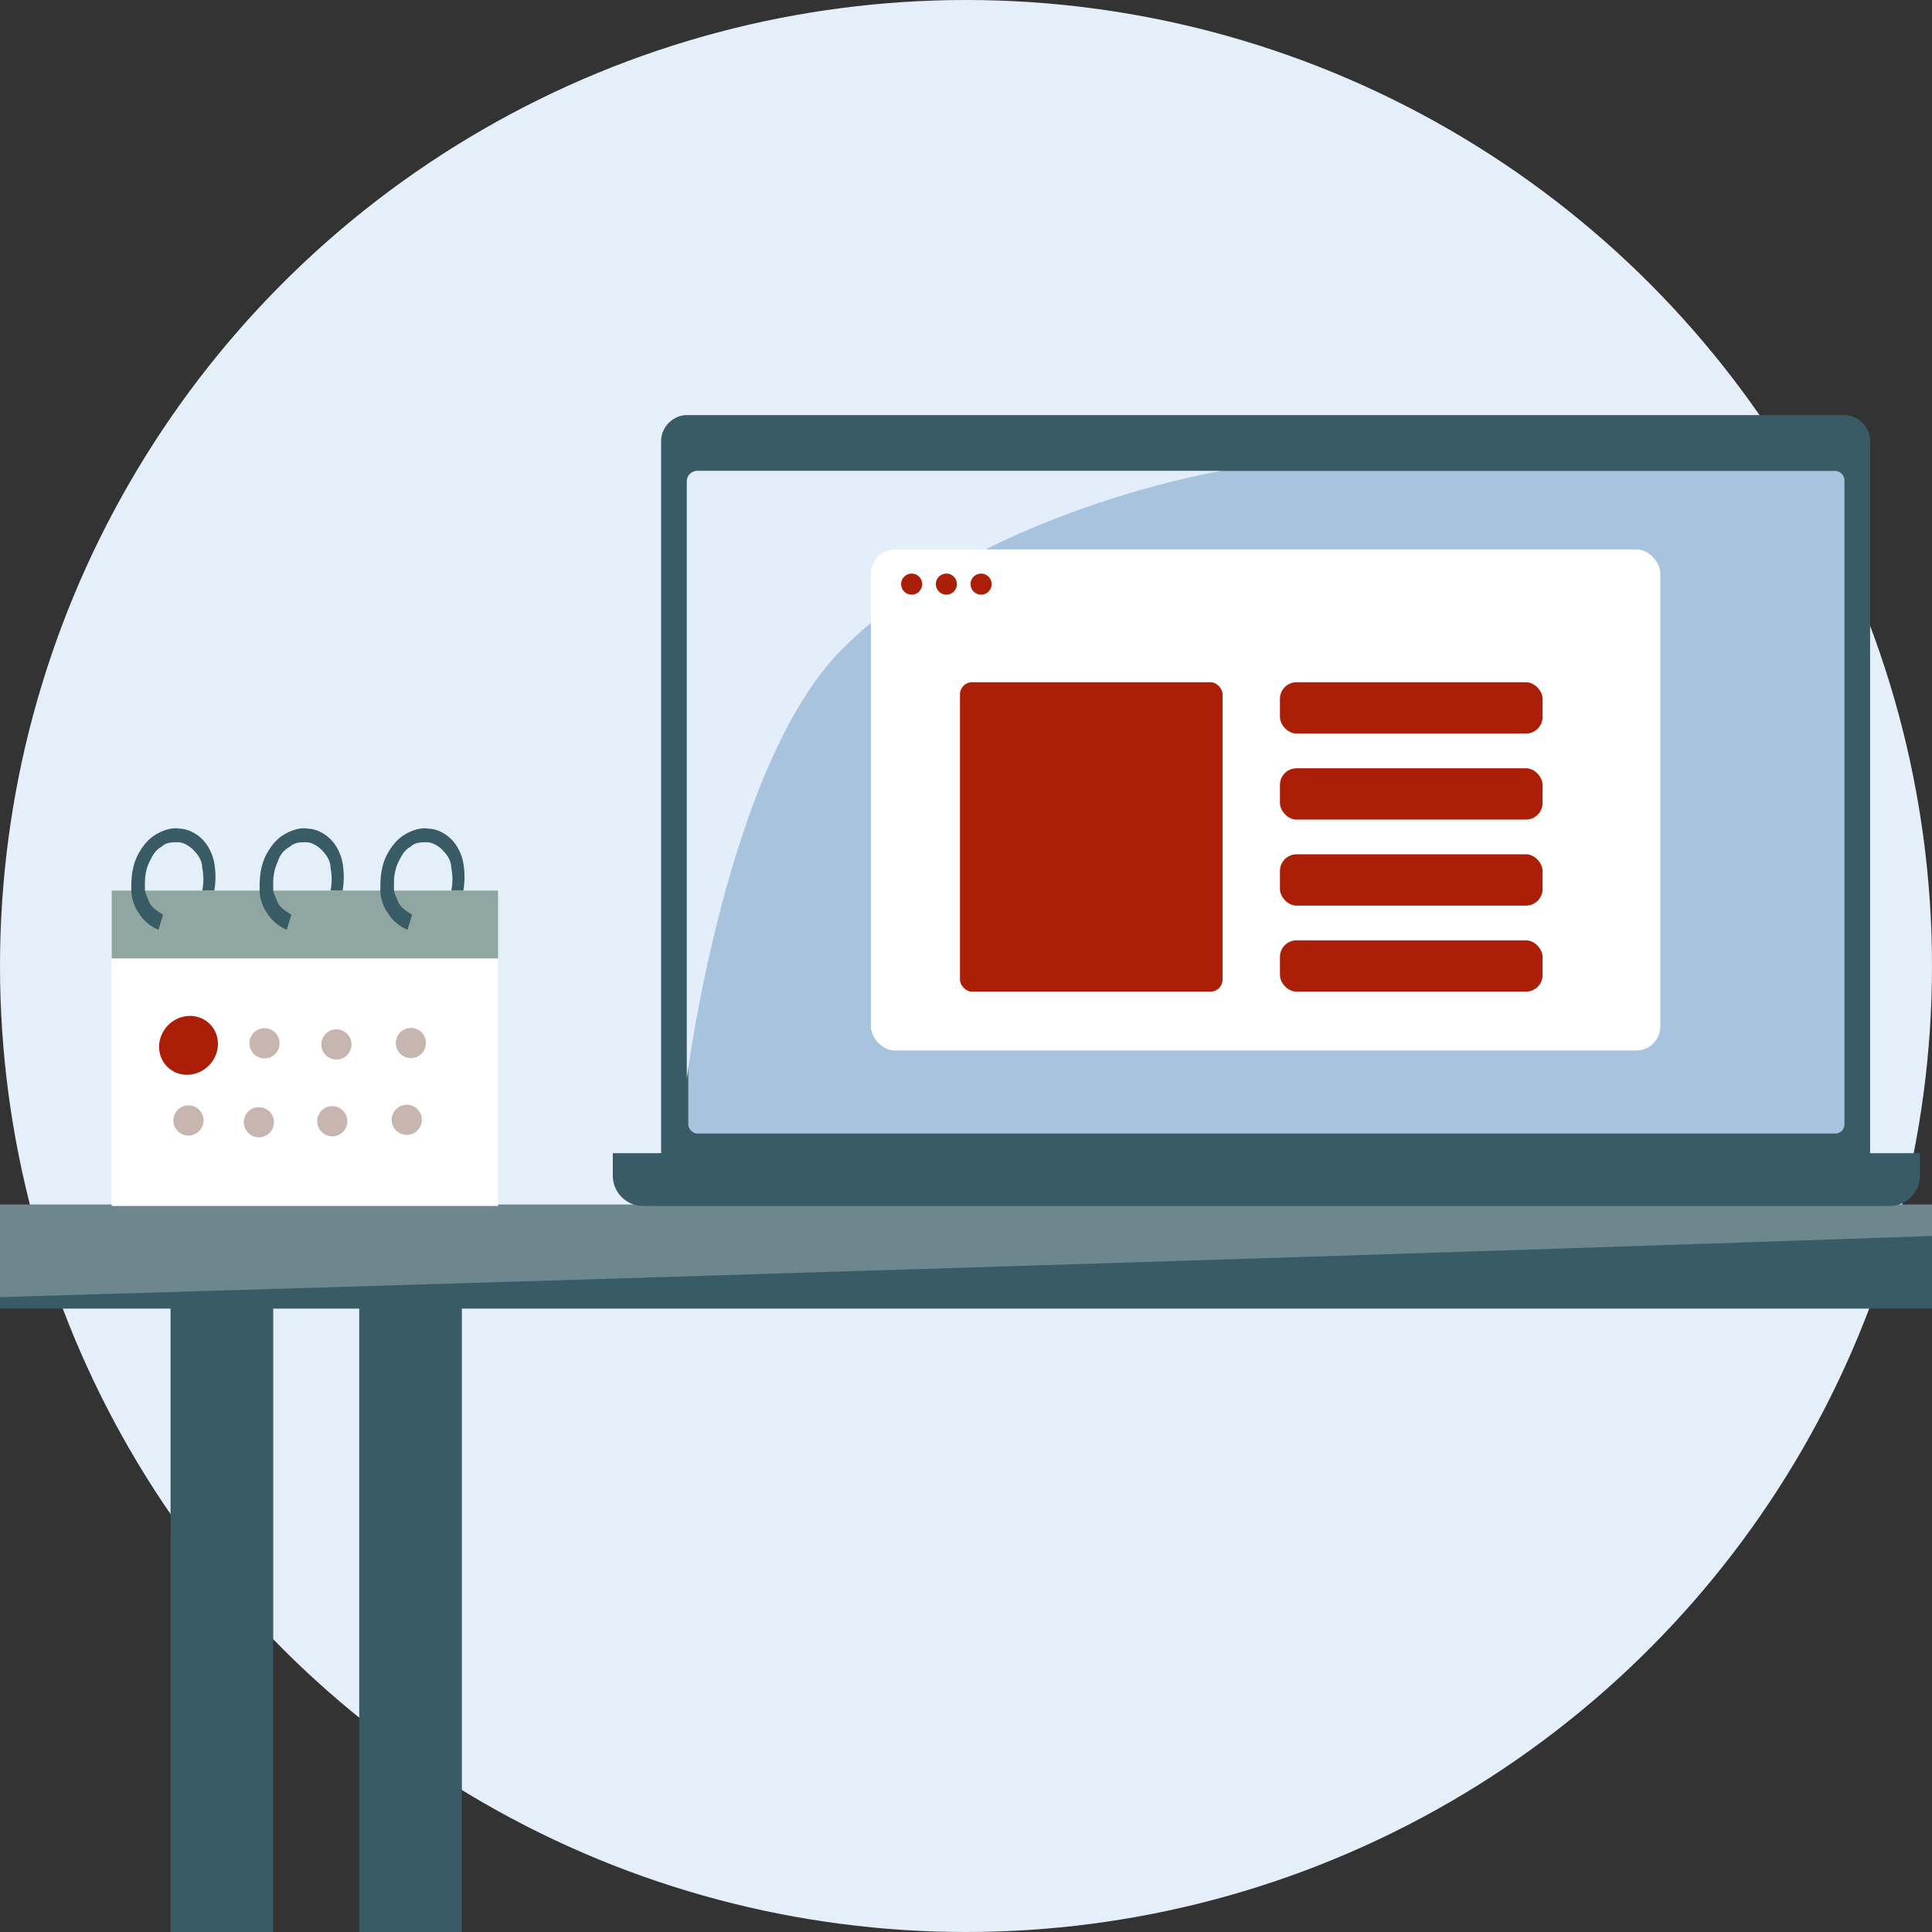 <?xml version="1.0" encoding="UTF-8"?>
<svg id="Layer_1" xmlns="http://www.w3.org/2000/svg" width="128" height="128" version="1.1" viewBox="0 0 128 128">
  <rect x="0" y="0" width="128" height="128" fill="#333333" stroke="none"/>
  <!-- Generator: Adobe Illustrator 29.1.0, SVG Export Plug-In . SVG Version: 2.1.0 Build 142)  -->
  <defs>
    <style>
      .st0 {
        fill: #fff;
      }

      .st1 {
        fill: none;
      }

      .st2 {
        fill: #c7b5af;
      }

      .st3 {
        fill: #6e878e;
      }

      .st4 {
        fill: #385b67;
      }

      .st5 {
        fill: #e4eefa;
      }

      .st6 {
        fill: #e4effa;
      }

      .st7 {
        fill: #8fa7a0;
      }

      .st8 {
        fill: #a8c3dd;
      }

      .st9 {
        fill: #ab1f08;
      }

      .st10 {
        fill: #385b66;
      }
    </style>
  </defs>
  <circle id="Oval" class="st6" cx="64" cy="64" r="64"/>
  <g>
    <g>
      <rect class="st3" x="-10.8" y="79.8" width="188.9" height="6.8" rx="2" ry="2"/>
      <rect class="st10" x="-42.9" y="140.5" width="115.1" height="6.8" transform="translate(-129.2 158.5) rotate(-90)"/>
      <rect class="st10" x="-30.4" y="140.5" width="115.1" height="6.8" transform="translate(-116.7 171.1) rotate(-90)"/>
      <rect class="st10" x="81.3" y="140.5" width="115.1" height="6.8" transform="translate(-5 282.7) rotate(-90)"/>
      <rect class="st10" x="93.8" y="140.5" width="115.1" height="6.8" transform="translate(7.5 295.3) rotate(-90)"/>
      <path class="st10" d="M-8.8,86.1l.3.4c.3.1.7.2,1.1.2h182c.8,0,2.3-.2,2.9-1.4.9-1.8.6-4.8-1.8-5.3-31,1.7-184.5,6.2-184.5,6.2Z"/>
    </g>
    <g>
      <path class="st10" d="M45.5,27.5h76.7c.9,0,1.7.8,1.7,1.7v47.3H43.8V29.2c0-.9.8-1.7,1.7-1.7Z"/>
      <rect class="st8" x="45.6" y="31.2" width="76.6" height="43.9" rx=".6" ry=".6"/>
      <path class="st4" d="M40.6,76.4h86.6v1.5c0,1.1-.9,2-2,2H42.6c-1.1,0-2-.9-2-2v-1.5h0Z"/>
      <path class="st5" d="M46.2,31.2c-.4,0-.7.3-.7.7v39.6s2.6-20.8,10.3-28.5c8.6-8.6,23.3-11.5,25.1-11.8h-34.7Z"/>
    </g>
    <path class="st9" d="M139.2,61.8h13.6v14c0,2.2-1.8,3.9-3.9,3.9h-5.8c-2.2,0-3.9-1.8-3.9-3.9v-14h0Z"/>
    <path class="st9" d="M141.6,74.8h-3.5c-2.2,0-4-1.8-4-4v-2.5c0-2.2,1.8-4,4-4h3.5v10.5ZM138.1,66.4c-1.1,0-1.9.9-1.9,1.9v2.5c0,1.1.9,1.9,1.9,1.9h1.5v-6.3h-1.5Z"/>
    <path class="st0" d="M7.4,59h25.6v20.9s-25.6,0-25.6,0v-20.8Z"/>
    <path class="st7" d="M7.4,63.5h25.6v-4.5H7.4v4.5Z"/>
    <ellipse class="st9" cx="12.5" cy="69.3" rx="2" ry="1.9" transform="translate(-45.7 29.6) rotate(-45.5)"/>
    <ellipse class="st2" cx="17.5" cy="69.2" rx="1" ry="1" transform="translate(-44.1 33.1) rotate(-45.5)"/>
    <ellipse class="st2" cx="17.1" cy="74.4" rx="1" ry="1" transform="translate(-47.9 34.4) rotate(-45.5)"/>
    <ellipse class="st2" cx="12.4" cy="74.3" rx="1" ry="1" transform="translate(-49.2 31) rotate(-45.5)"/>
    <ellipse class="st2" cx="22.3" cy="69.2" rx="1" ry="1" transform="translate(-42.7 36.6) rotate(-45.5)"/>
    <ellipse class="st2" cx="22" cy="74.3" rx="1" ry="1" transform="translate(-46.4 37.9) rotate(-45.5)"/>
    <ellipse class="st2" cx="27.2" cy="69.2" rx="1" ry="1" transform="translate(-41.2 40) rotate(-45.5)"/>
    <ellipse class="st2" cx="26.9" cy="74.3" rx="1" ry="1" transform="translate(-44.9 41.3) rotate(-45.5)"/>
    <g>
      <path class="st1" d="M21.9,57.6c0-.5-.3-.9-.6-1.2-.3-.3-.7-.5-1-.5-.4,0-.8,0-1.1.3-.4.2-.6.6-.8,1-.2.4-.3.9-.3,1.4,0,.1,0,.3,0,.4h3.9-.1c.1-.5.1-1,0-1.5Z"/>
      <path class="st1" d="M29.9,57.6c0-.5-.3-.9-.6-1.2-.3-.3-.7-.5-1-.5-.4,0-.8,0-1.1.3-.4.2-.6.6-.8,1-.2.4-.3.9-.3,1.4,0,.1,0,.3,0,.4h3.9-.1c.1-.5.1-1,0-1.5Z"/>
      <path class="st1" d="M13.5,57.6c0-.5-.3-.9-.6-1.2-.3-.3-.7-.5-1-.5-.4,0-.8,0-1.1.3-.4.2-.6.6-.8,1-.2.4-.3.9-.3,1.4,0,.1,0,.3,0,.4h3.9-.1c.1-.5.1-1,0-1.5Z"/>
      <path class="st10" d="M22.7,59h-.8c.1-.5.1-1,0-1.5,0-.5-.3-.9-.6-1.2-.3-.3-.7-.5-1-.5-.4,0-.8,0-1.1.3-.4.2-.7.6-.8,1-.2.4-.3.9-.3,1.4,0,.1,0,.3,0,.4,0,.3.2.6.3.9.2.4.6.6.9.8l-.3,1c-.5-.2-1-.6-1.3-1.1-.3-.4-.5-1-.5-1.5,0-.1,0-.2,0-.3,0-.7.1-1.4.4-2,.3-.6.7-1.1,1.2-1.4.5-.3,1.1-.5,1.6-.4.5,0,1.1.3,1.5.7.4.4.7,1,.8,1.6.1.6.1,1.2,0,1.8Z"/>
      <path class="st10" d="M14.2,59h-.8c.1-.5.1-1,0-1.5,0-.5-.3-.9-.6-1.2-.3-.3-.7-.5-1-.5-.4,0-.8,0-1.1.3-.4.2-.6.6-.8,1-.2.4-.3.9-.3,1.4,0,.1,0,.3,0,.4,0,.3.2.6.3.9.2.4.6.6.9.8l-.3,1c-.5-.2-1-.6-1.3-1.1-.3-.4-.5-1-.5-1.5,0-.1,0-.2,0-.3,0-.7.1-1.4.4-2,.3-.6.7-1.1,1.2-1.4.5-.3,1.1-.5,1.6-.4.5,0,1.1.3,1.5.7.4.4.7,1,.8,1.6.1.6.1,1.2,0,1.8Z"/>
      <path class="st10" d="M30.7,59h-.8c.1-.5.1-1,0-1.5,0-.5-.3-.9-.6-1.2-.3-.3-.7-.5-1-.5-.4,0-.8,0-1.1.3-.4.2-.6.6-.8,1-.2.4-.3.9-.3,1.4,0,.1,0,.3,0,.4,0,.3.2.6.3.9.2.4.6.6.9.8l-.3,1c-.5-.2-1-.6-1.3-1.1-.3-.4-.5-1-.5-1.5,0-.1,0-.2,0-.3,0-.7.1-1.4.4-2,.3-.6.7-1.1,1.2-1.4.5-.3,1.1-.5,1.6-.4.5,0,1.1.3,1.5.7.4.4.7,1,.8,1.6.1.6.1,1.2,0,1.8Z"/>
    </g>
    <g>
      <rect class="st0" x="57.7" y="36.4" width="52.3" height="33.2" rx="1.6" ry="1.6"/>
      <circle class="st9" cx="60.4" cy="38.7" r=".7"/>
      <circle class="st9" cx="62.7" cy="38.7" r=".7"/>
      <circle class="st9" cx="65" cy="38.7" r=".7"/>
      <path class="st9" d="M108.1,40.9h-48.3s0,0,0,0,0,0,0,0h48.3s0,0,0,0,0,0,0,0Z"/>
    </g>
    <rect class="st9" x="63.6" y="45.2" width="17.4" height="20.5" rx=".8" ry=".8"/>
    <rect class="st9" x="84.8" y="45.2" width="17.4" height="3.4" rx="1.1" ry="1.1"/>
    <rect class="st9" x="84.8" y="50.9" width="17.4" height="3.4" rx="1.1" ry="1.1"/>
    <rect class="st9" x="84.8" y="56.6" width="17.4" height="3.4" rx="1.1" ry="1.1"/>
    <rect class="st9" x="84.8" y="62.3" width="17.4" height="3.4" rx="1.1" ry="1.1"/>
  </g>
</svg>